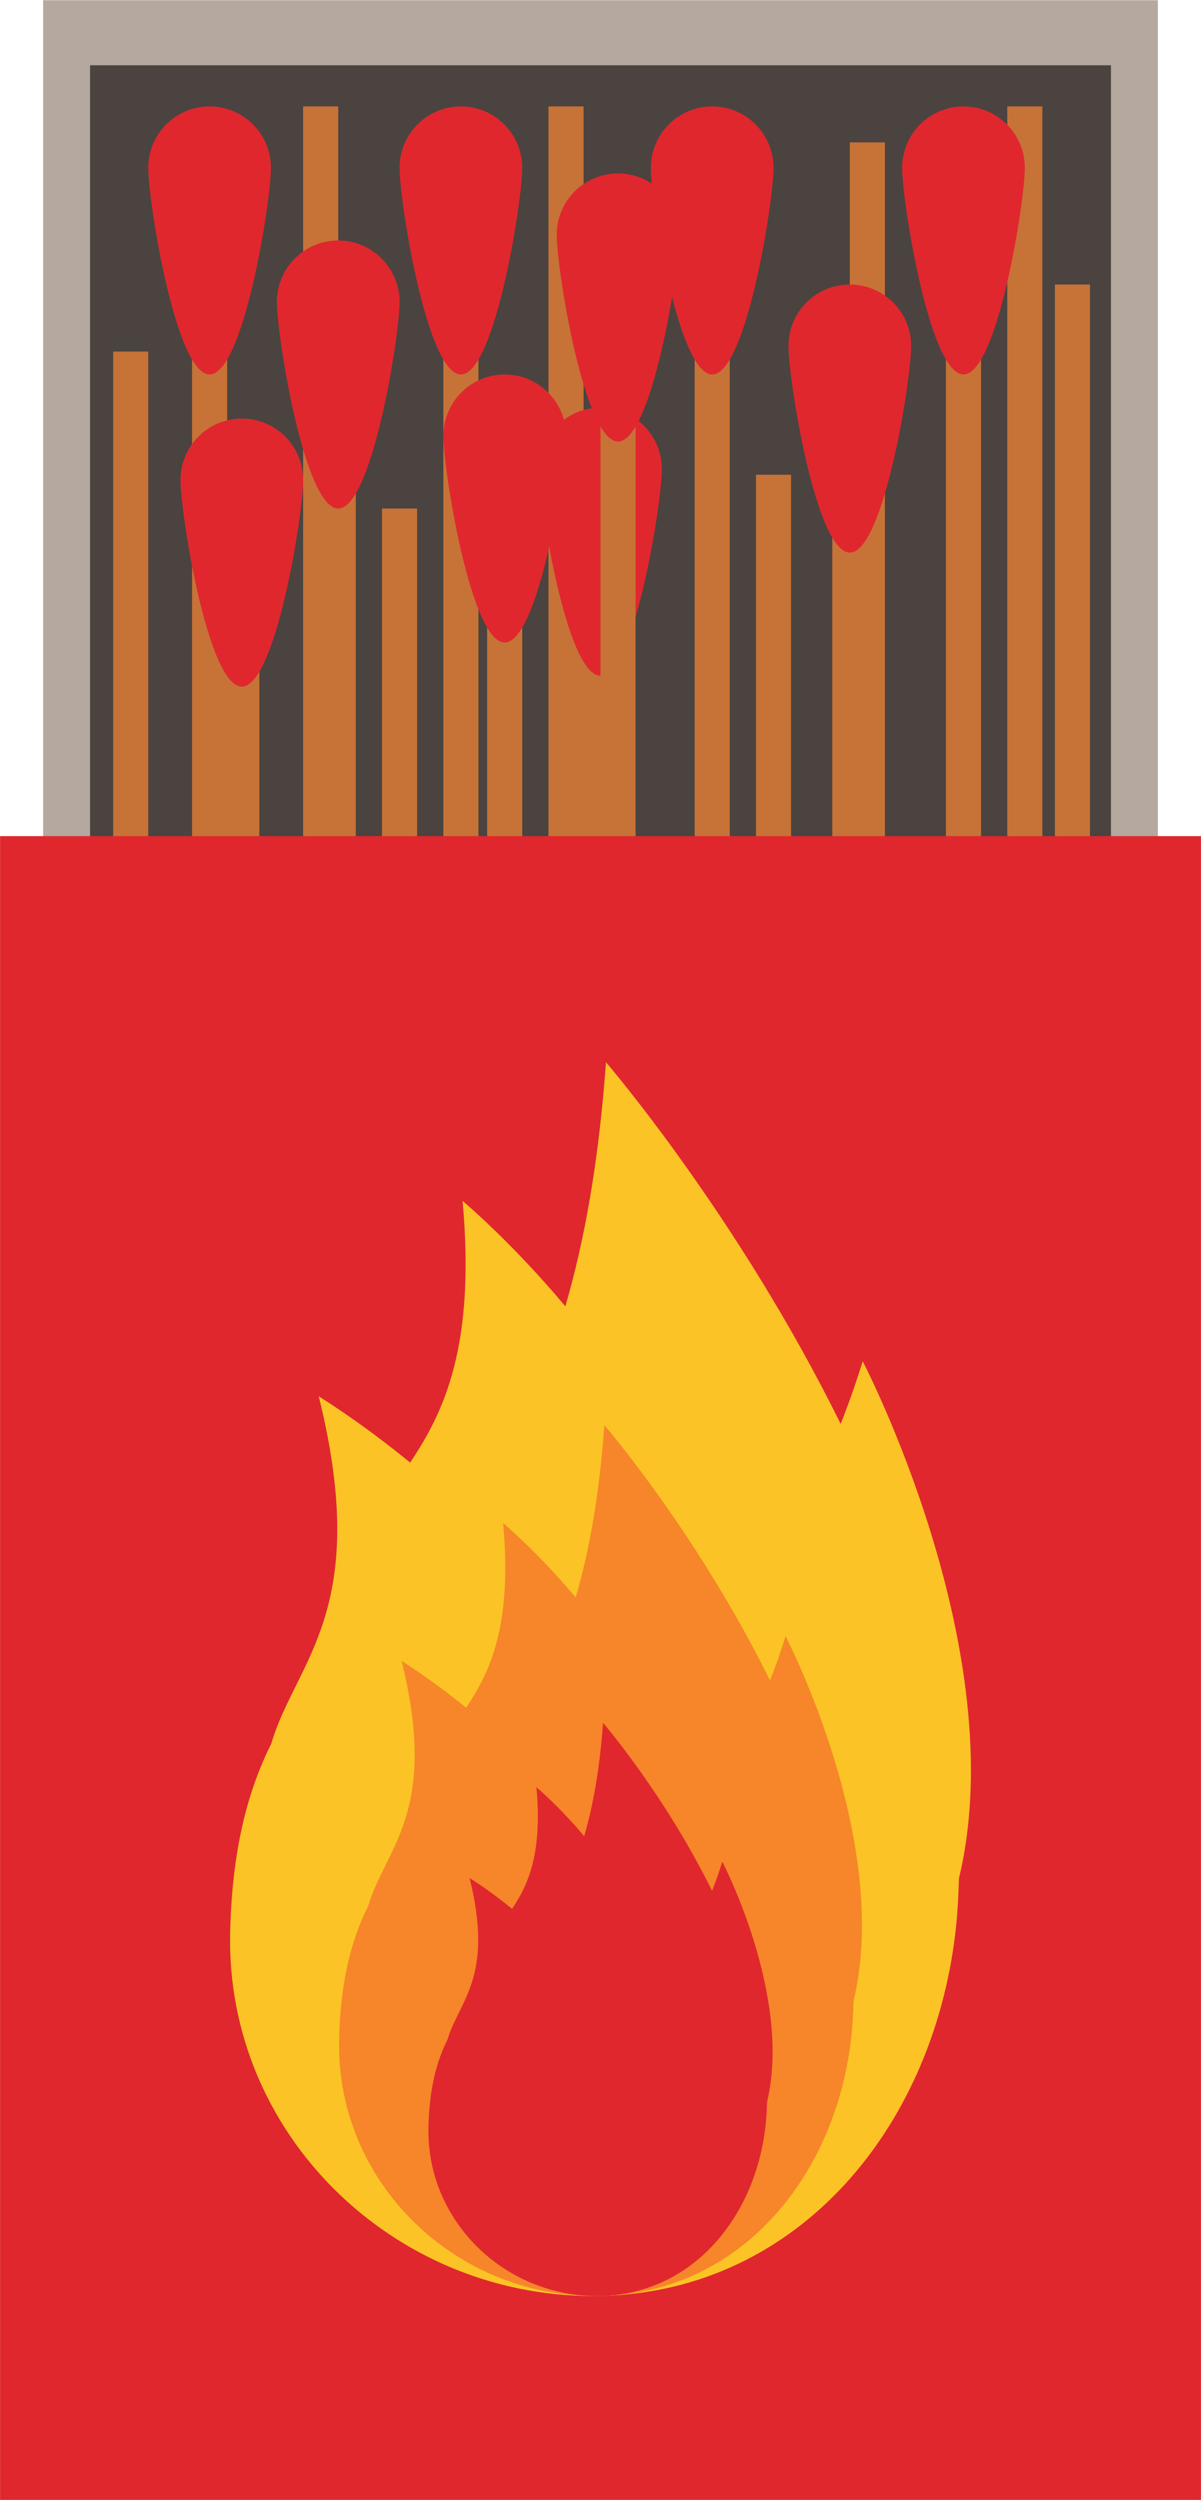 <?xml version="1.0" encoding="UTF-8"?><svg xmlns="http://www.w3.org/2000/svg" xmlns:xlink="http://www.w3.org/1999/xlink" height="344.5" preserveAspectRatio="xMidYMid meet" version="1.0" viewBox="129.8 40.3 165.6 344.5" width="165.6" zoomAndPan="magnify"><g><g id="change1_1"><path d="M 289.453 253.223 L 135.746 253.223 L 135.746 40.332 L 289.453 40.332 L 289.453 253.223" fill="#b4a89f"/></g><g id="change2_1"><path d="M 282.984 244.262 L 142.219 244.262 L 142.219 49.293 L 282.984 49.293 L 282.984 244.262" fill="#4b433f"/></g><g id="change3_1"><path d="M 246.977 59.922 L 251.812 59.922 L 251.812 215.164 L 246.977 215.164 L 246.977 59.922" fill="#c77237"/></g><g id="change4_1"><path d="M 240.938 225.176 C 240.938 220.5 244.727 196.695 249.395 196.695 C 254.066 196.695 257.852 220.5 257.852 225.176 C 257.852 229.848 254.066 233.637 249.395 233.637 C 244.727 233.637 240.938 229.848 240.938 225.176" fill="#e0272e"/></g><g id="change3_2"><path d="M 275.254 79.508 L 280.09 79.508 L 280.09 234.754 L 275.254 234.754 L 275.254 79.508" fill="#c77237"/></g><g id="change4_2"><path d="M 269.215 244.77 C 269.215 240.094 273 216.281 277.672 216.281 C 282.344 216.281 286.129 240.094 286.129 244.77 C 286.129 249.438 282.344 253.227 277.672 253.227 C 273 253.227 269.215 249.438 269.215 244.77" fill="#e0272e"/></g><g id="change3_3"><path d="M 268.688 54.965 L 273.523 54.965 L 273.523 210.211 L 268.688 210.211 L 268.688 54.965" fill="#c77237"/></g><g id="change4_3"><path d="M 262.648 220.223 C 262.648 215.551 266.438 191.738 271.105 191.738 C 275.777 191.738 279.562 215.551 279.562 220.223 C 279.562 224.895 275.777 228.68 271.105 228.68 C 266.438 228.68 262.648 224.895 262.648 220.223" fill="#e0272e"/></g><g id="change3_4"><path d="M 205.426 54.965 L 210.266 54.965 L 210.266 210.211 L 205.426 210.211 L 205.426 54.965" fill="#c77237"/></g><g id="change4_4"><path d="M 199.387 220.223 C 199.387 215.551 203.176 191.738 207.844 191.738 C 212.516 191.738 216.301 215.551 216.301 220.223 C 216.301 224.895 212.516 228.68 207.844 228.68 C 203.176 228.68 199.387 224.895 199.387 220.223" fill="#e0272e"/></g><g id="change3_5"><path d="M 171.598 54.965 L 176.438 54.965 L 176.438 210.211 L 171.598 210.211 L 171.598 54.965" fill="#c77237"/></g><g id="change4_5"><path d="M 165.559 220.223 C 165.559 215.551 169.348 191.738 174.016 191.738 C 178.688 191.738 182.477 215.551 182.477 220.223 C 182.477 224.895 178.688 228.68 174.016 228.68 C 169.348 228.68 165.559 224.895 165.559 220.223" fill="#e0272e"/></g><g id="change3_6"><path d="M 145.406 88.746 L 150.242 88.746 L 150.242 243.992 L 145.406 243.992 L 145.406 88.746" fill="#c77237"/></g><g id="change4_6"><path d="M 139.367 254 C 139.367 249.328 143.156 225.52 147.824 225.52 C 152.496 225.52 156.281 249.328 156.281 254 C 156.281 258.672 152.496 262.461 147.824 262.461 C 143.156 262.461 139.367 258.672 139.367 254" fill="#e0272e"/></g><g id="change3_7"><path d="M 161.121 228.68 L 156.281 228.68 L 156.281 73.438 L 161.121 73.438 L 161.121 228.68" fill="#c77237"/></g><g id="change4_7"><path d="M 167.156 63.422 C 167.156 68.098 163.371 91.906 158.699 91.906 C 154.031 91.906 150.242 68.098 150.242 63.422 C 150.242 58.754 154.031 54.965 158.699 54.965 C 163.371 54.965 167.156 58.754 167.156 63.422" fill="#e0272e"/></g><g id="change3_8"><path d="M 195.77 228.68 L 190.934 228.68 L 190.934 73.438 L 195.77 73.438 L 195.77 228.68" fill="#c77237"/></g><g id="change4_8"><path d="M 201.809 63.422 C 201.809 68.098 198.02 91.906 193.352 91.906 C 188.68 91.906 184.895 68.098 184.895 63.422 C 184.895 58.754 188.68 54.965 193.352 54.965 C 198.02 54.965 201.809 58.754 201.809 63.422" fill="#e0272e"/></g><g id="change3_9"><path d="M 230.422 228.68 L 225.582 228.68 L 225.582 73.438 L 230.422 73.438 L 230.422 228.68" fill="#c77237"/></g><g id="change4_9"><path d="M 236.457 63.422 C 236.457 68.098 232.672 91.906 228 91.906 C 223.328 91.906 219.543 68.098 219.543 63.422 C 219.543 58.754 223.328 54.965 228 54.965 C 232.672 54.965 236.457 58.754 236.457 63.422" fill="#e0272e"/></g><g id="change3_10"><path d="M 265.07 228.68 L 260.23 228.68 L 260.23 73.438 L 265.07 73.438 L 265.07 228.68" fill="#c77237"/></g><g id="change4_10"><path d="M 271.105 63.422 C 271.105 68.098 267.32 91.906 262.648 91.906 C 257.98 91.906 254.191 68.098 254.191 63.422 C 254.191 58.754 257.98 54.965 262.648 54.965 C 267.32 54.965 271.105 58.754 271.105 63.422" fill="#e0272e"/></g><g id="change3_11"><path d="M 249.395 253.223 L 244.559 253.223 L 244.559 97.98 L 249.395 97.98 L 249.395 253.223" fill="#c77237"/></g><g id="change4_11"><path d="M 255.434 87.965 C 255.434 92.641 251.645 116.449 246.977 116.449 C 242.305 116.449 238.52 92.641 238.52 87.965 C 238.52 83.297 242.305 79.508 246.977 79.508 C 251.645 79.508 255.434 83.297 255.434 87.965" fill="#e0272e"/></g><g id="change3_12"><path d="M 215.02 270.195 L 210.18 270.195 L 210.18 114.953 L 215.02 114.953 L 215.02 270.195" fill="#c77237"/></g><g id="change4_12"><path d="M 221.059 104.941 C 221.059 109.613 217.27 133.422 212.598 133.422 C 207.93 133.422 204.145 109.613 204.145 104.941 C 204.145 100.266 207.93 96.48 212.598 96.48 C 217.27 96.48 221.059 100.266 221.059 104.941" fill="#e0272e"/></g><g id="change3_13"><path d="M 217.438 237.91 L 212.598 237.91 L 212.598 82.672 L 217.438 82.672 L 217.438 237.91" fill="#c77237"/></g><g id="change4_13"><path d="M 223.477 72.66 C 223.477 77.328 219.688 101.145 215.02 101.145 C 210.348 101.145 206.562 77.328 206.562 72.66 C 206.562 67.984 210.348 64.203 215.02 64.203 C 219.688 64.203 223.477 67.984 223.477 72.66" fill="#e0272e"/></g><g id="change3_14"><path d="M 178.855 247.148 L 174.016 247.148 L 174.016 91.906 L 178.855 91.906 L 178.855 247.148" fill="#c77237"/></g><g id="change4_14"><path d="M 184.895 81.895 C 184.895 86.566 181.105 110.375 176.438 110.375 C 171.766 110.375 167.98 86.566 167.98 81.895 C 167.98 77.223 171.766 73.438 176.438 73.438 C 181.105 73.438 184.895 77.223 184.895 81.895" fill="#e0272e"/></g><g id="change3_15"><path d="M 201.809 265.617 L 196.969 265.617 L 196.969 110.375 L 201.809 110.375 L 201.809 265.617" fill="#c77237"/></g><g id="change4_15"><path d="M 207.844 100.363 C 207.844 105.035 204.059 128.844 199.387 128.844 C 194.719 128.844 190.934 105.035 190.934 100.363 C 190.934 95.691 194.719 91.906 199.387 91.906 C 204.059 91.906 207.844 95.691 207.844 100.363" fill="#e0272e"/></g><g id="change3_16"><path d="M 165.562 271.691 L 160.727 271.691 L 160.727 116.449 L 165.562 116.449 L 165.562 271.691" fill="#c77237"/></g><g id="change4_16"><path d="M 171.602 106.438 C 171.602 111.109 167.816 134.922 163.145 134.922 C 158.477 134.922 154.688 111.109 154.688 106.438 C 154.688 101.766 158.477 97.98 163.145 97.98 C 167.816 97.98 171.602 101.766 171.602 106.438" fill="#e0272e"/></g><g id="change3_17"><path d="M 234.039 105.719 L 238.875 105.719 L 238.875 260.961 L 234.039 260.961 L 234.039 105.719" fill="#c77237"/></g><g id="change4_17"><path d="M 228 270.977 C 228 266.301 231.785 242.492 236.457 242.492 C 241.129 242.492 244.914 266.301 244.914 270.977 C 244.914 275.648 241.129 279.434 236.457 279.434 C 231.785 279.434 228 275.648 228 270.977" fill="#e0272e"/></g><g id="change3_18"><path d="M 182.477 110.375 L 187.312 110.375 L 187.312 265.617 L 182.477 265.617 L 182.477 110.375" fill="#c77237"/></g><g id="change4_18"><path d="M 176.438 275.633 C 176.438 270.957 180.223 247.148 184.895 247.148 C 189.562 247.148 193.352 270.957 193.352 275.633 C 193.352 280.305 189.562 284.09 184.895 284.09 C 180.223 284.09 176.438 280.305 176.438 275.633" fill="#e0272e"/></g><g id="change4_19"><path d="M 295.395 384.867 L 129.809 384.867 L 129.809 155.52 L 295.395 155.52 L 295.395 384.867" fill="#e0272e"/></g><g id="change5_1"><path d="M 248.754 227.891 C 247.773 231.039 246.758 233.898 245.715 236.527 C 231.559 207.832 213.355 186.68 213.355 186.68 C 212.367 200.352 210.387 211.312 207.754 220.32 C 200.348 211.469 193.582 205.789 193.582 205.789 C 195.395 225.848 191.004 234.91 186.352 241.852 C 179.309 236.094 173.75 232.73 173.75 232.73 C 181.105 262.32 170.555 269.195 167.203 280.59 C 163.922 287.148 161.777 295.312 161.535 306.711 C 160.949 334.316 183.918 356.707 211.531 356.707 C 239.145 356.707 258.27 334.129 261.523 306.711 C 261.824 304.207 261.957 301.688 262.023 299.156 C 269.586 267.809 248.754 227.891 248.754 227.891" fill="#fbc325"/></g><g id="change6_1"><path d="M 238.117 265.781 C 237.426 268.008 236.711 270.027 235.973 271.883 C 225.98 251.625 213.133 236.695 213.133 236.695 C 212.438 246.352 211.039 254.082 209.18 260.441 C 203.949 254.195 199.176 250.191 199.176 250.191 C 200.453 264.344 197.355 270.738 194.074 275.641 C 189.102 271.578 185.18 269.199 185.18 269.199 C 190.367 290.082 182.922 294.941 180.559 302.98 C 178.238 307.609 176.727 313.371 176.559 321.418 C 176.145 340.906 192.355 356.707 211.848 356.707 C 231.336 356.707 244.836 340.77 247.133 321.418 C 247.344 319.652 247.438 317.867 247.484 316.086 C 252.82 293.957 238.117 265.781 238.117 265.781" fill="#f68629"/></g><g id="change4_20"><path d="M 229.398 296.855 C 228.941 298.316 228.469 299.652 227.984 300.871 C 221.41 287.535 212.949 277.711 212.949 277.711 C 212.492 284.066 211.57 289.156 210.348 293.34 C 206.906 289.227 203.766 286.594 203.766 286.594 C 204.605 295.906 202.562 300.121 200.406 303.348 C 197.133 300.672 194.551 299.105 194.551 299.105 C 197.965 312.855 193.062 316.051 191.512 321.344 C 189.984 324.391 188.988 328.184 188.875 333.477 C 188.605 346.305 199.273 356.707 212.102 356.707 C 224.93 356.707 233.816 346.215 235.328 333.477 C 235.469 332.312 235.535 331.141 235.562 329.965 C 239.074 315.402 229.398 296.855 229.398 296.855" fill="#e0272e"/></g></g></svg>